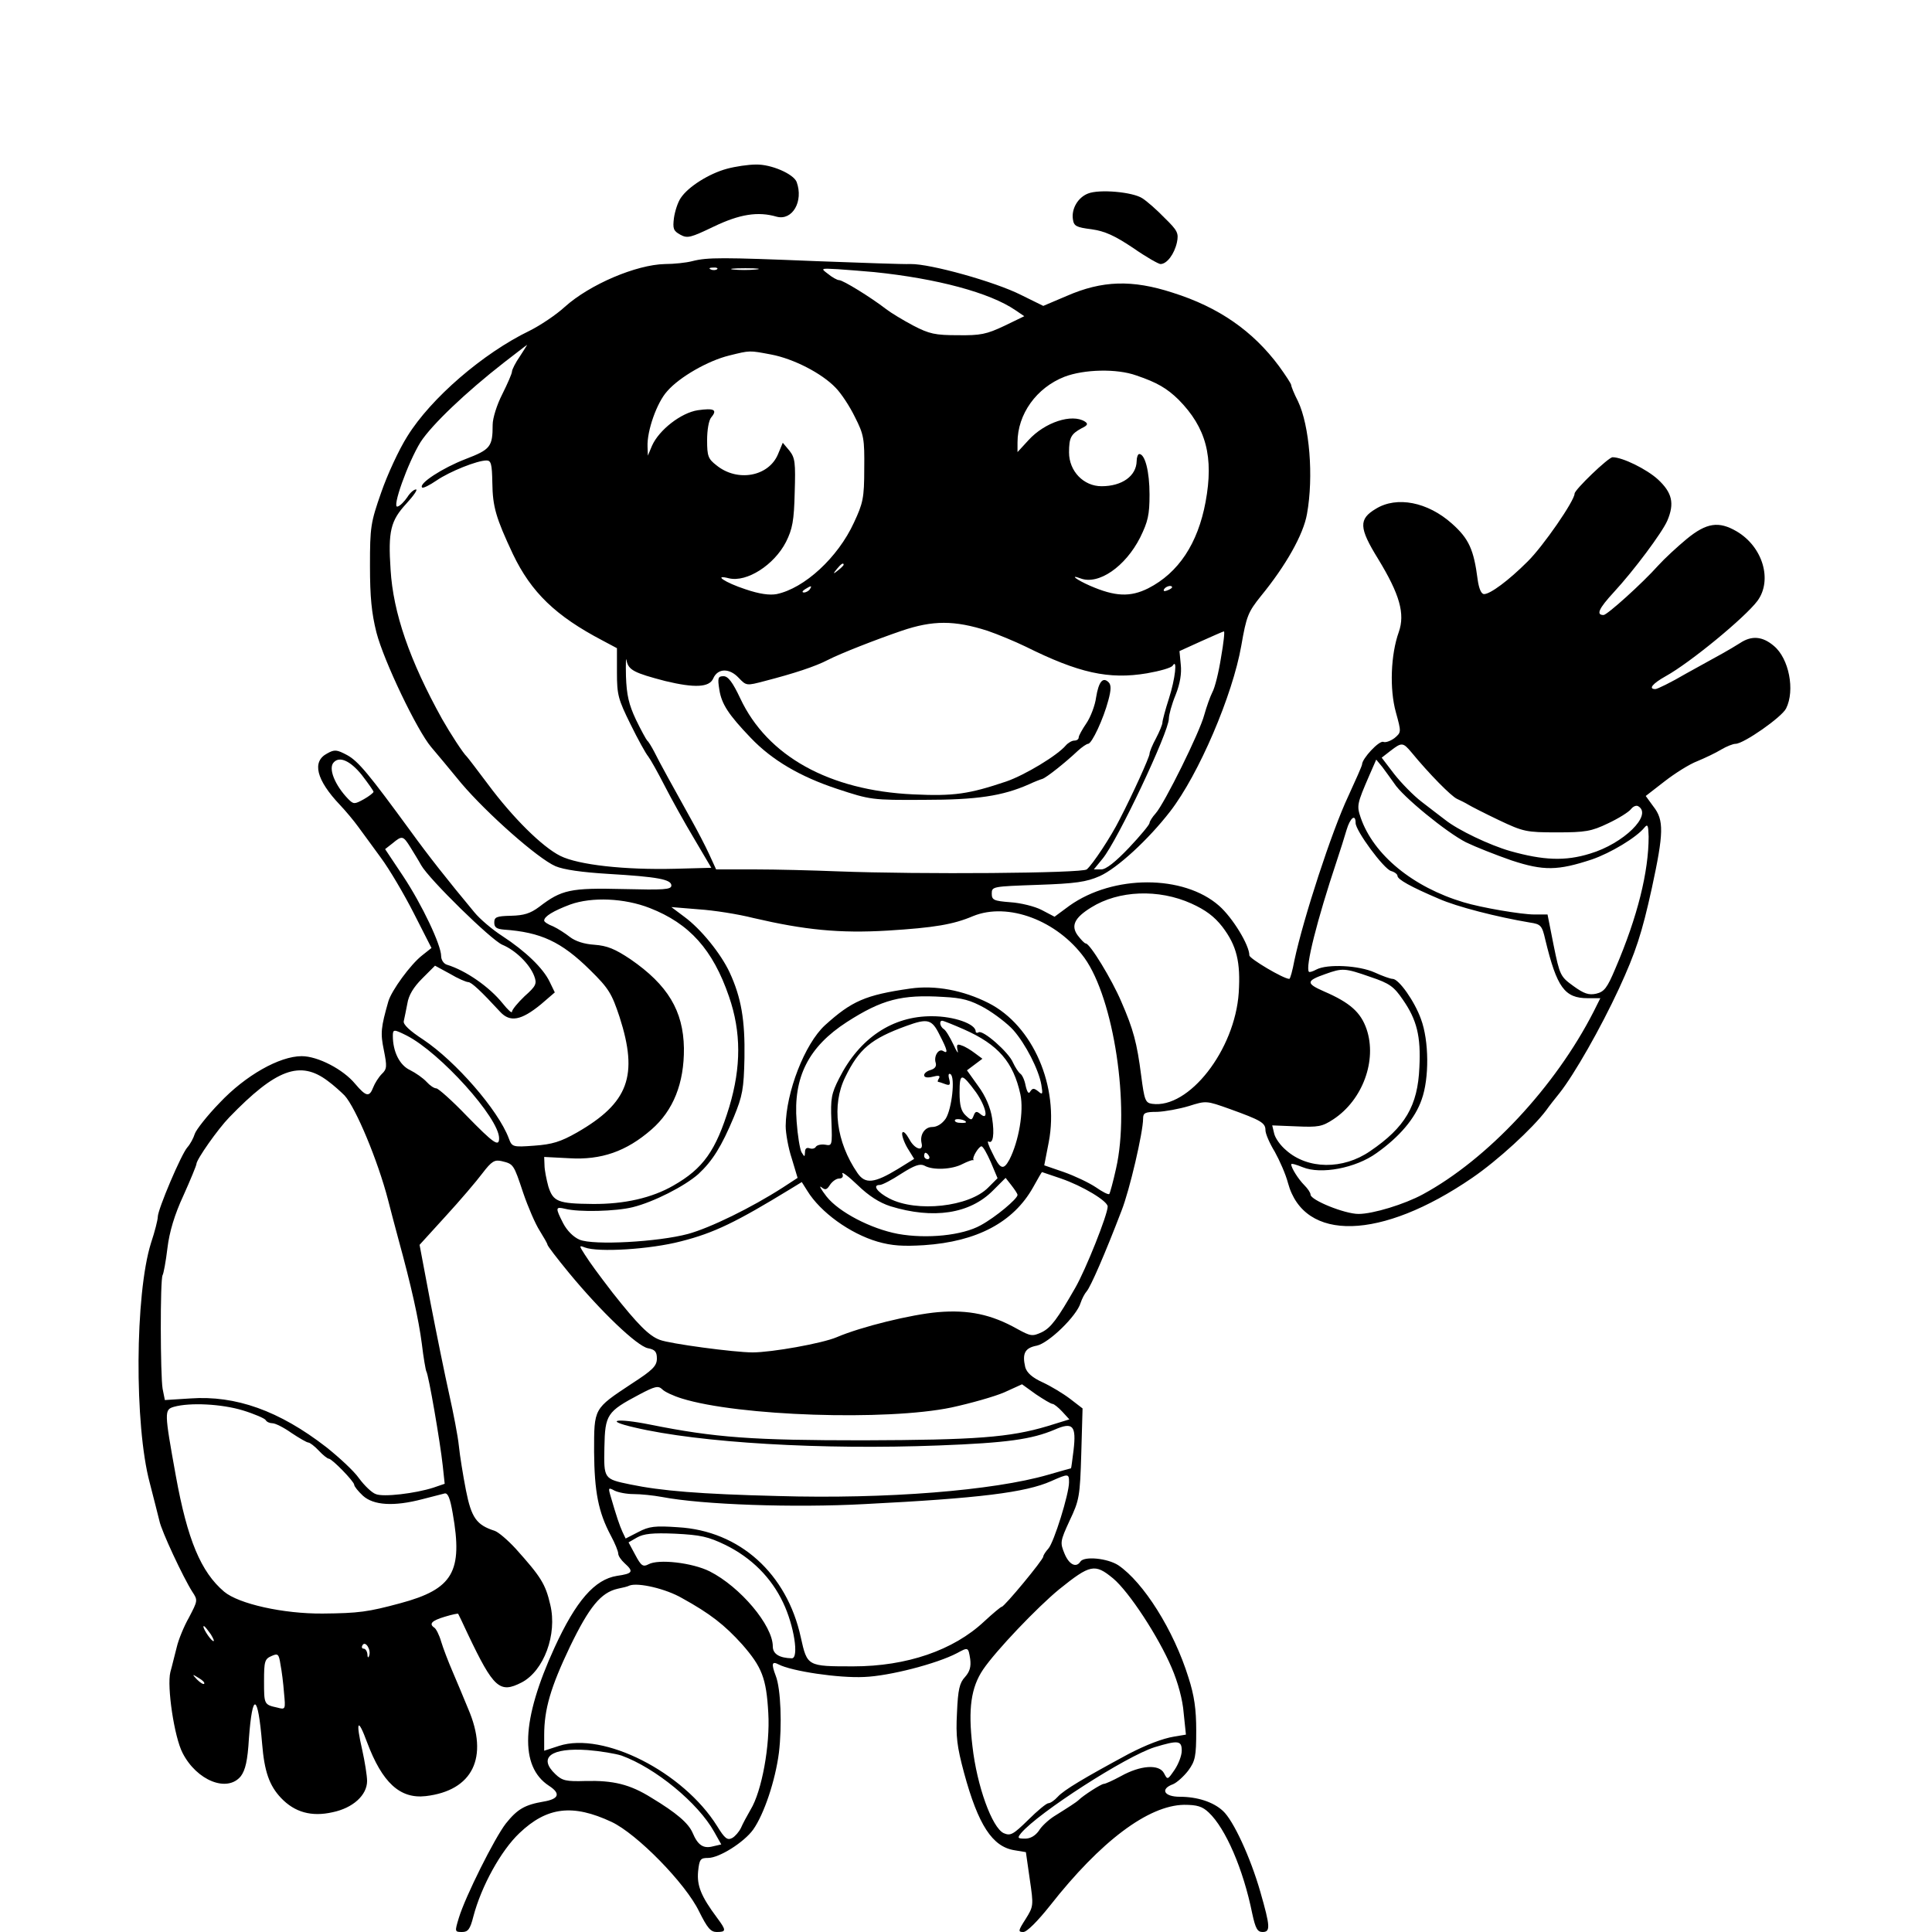<?xml version="1.0" standalone="no"?>
<!DOCTYPE svg PUBLIC "-//W3C//DTD SVG 20010904//EN"
 "http://www.w3.org/TR/2001/REC-SVG-20010904/DTD/svg10.dtd">
<svg version="1.0" xmlns="http://www.w3.org/2000/svg"
 width="600pt" height="600pt" viewBox="0 0 600 600"
 preserveAspectRatio="xMidYMid meet">
<g transform="translate(0,600) scale(0.1,-0.1)"
fill="#000000" stroke="none">
<path d="M2258 5476 c-56 -15 -121 -56 -144 -91 -9 -13 -18 -41 -21 -62 -4
-33 -2 -40 20 -52 22 -12 32 -9 103 25 81 39 138 48 196 31 49 -13 84 48 62
108 -10 25 -79 55 -126 54 -24 0 -64 -6 -90 -13z"/>
<path d="M3379 5399 c-31 -12 -52 -47 -47 -80 3 -21 10 -25 58 -31 42 -6 72
-20 129 -58 40 -28 79 -50 85 -50 20 0 43 31 51 67 6 29 2 37 -38 76 -24 25
-55 52 -69 61 -30 20 -134 29 -169 15z"/>
<path d="M2150 5189 c-19 -5 -57 -9 -85 -9 -89 -2 -233 -63 -311 -133 -27 -25
-77 -58 -109 -74 -145 -70 -307 -210 -380 -328 -26 -41 -62 -119 -81 -174 -33
-94 -35 -108 -35 -228 0 -97 5 -147 20 -207 23 -89 126 -304 170 -356 16 -19
59 -70 94 -113 80 -94 237 -233 292 -257 26 -11 82 -19 165 -24 152 -9 195
-17 195 -36 0 -13 -24 -14 -150 -11 -163 4 -191 -2 -260 -55 -28 -21 -48 -27
-88 -28 -45 -1 -52 -4 -52 -21 0 -15 7 -20 30 -22 114 -8 178 -37 268 -126 58
-57 67 -73 91 -145 59 -183 28 -267 -132 -359 -51 -29 -77 -37 -133 -41 -67
-5 -69 -4 -79 23 -33 88 -165 239 -265 306 -43 28 -64 48 -61 58 2 9 7 33 11
54 4 26 19 51 46 78 l40 40 46 -25 c25 -15 51 -26 57 -26 10 0 40 -28 99 -92
31 -34 66 -27 127 23 l43 37 -16 33 c-20 42 -75 95 -147 142 -31 20 -70 53
-87 74 -84 101 -143 176 -198 252 -128 175 -162 217 -197 236 -32 17 -39 18
-62 5 -48 -25 -34 -82 40 -160 18 -19 43 -49 56 -67 13 -18 45 -61 71 -97 26
-35 72 -113 102 -172 l55 -108 -29 -23 c-36 -28 -95 -109 -105 -143 -23 -81
-25 -98 -14 -151 10 -50 10 -59 -6 -74 -10 -10 -22 -29 -27 -42 -12 -31 -22
-29 -56 11 -37 45 -116 86 -166 86 -69 0 -175 -60 -255 -145 -39 -40 -73 -84
-77 -96 -4 -13 -14 -32 -23 -42 -19 -21 -92 -193 -92 -216 0 -9 -9 -45 -21
-81 -50 -159 -52 -566 -4 -745 13 -49 26 -103 30 -118 6 -31 74 -176 102 -220
18 -27 17 -28 -10 -80 -16 -28 -33 -70 -38 -92 -6 -22 -14 -57 -20 -78 -11
-45 12 -201 38 -251 44 -86 139 -124 181 -72 14 19 21 48 25 117 11 147 28
140 41 -16 7 -86 22 -130 59 -169 42 -44 94 -59 160 -44 63 13 107 53 107 97
0 16 -7 60 -15 96 -21 91 -14 103 15 24 47 -125 102 -176 182 -167 146 17 197
120 132 271 -14 34 -36 87 -49 117 -13 30 -29 72 -35 92 -6 21 -16 40 -21 43
-18 12 -8 22 32 34 23 7 42 11 42 9 1 -2 15 -30 30 -63 80 -168 99 -185 167
-150 69 36 111 149 89 241 -15 65 -29 87 -108 175 -24 26 -53 51 -65 55 -56
18 -72 40 -89 126 -9 46 -19 108 -22 138 -3 30 -17 102 -30 160 -13 58 -39
186 -58 284 l-34 180 81 89 c45 49 96 109 114 133 29 38 38 43 60 38 37 -9 37
-9 67 -99 15 -44 38 -97 51 -117 13 -21 24 -40 24 -43 0 -4 30 -43 67 -88 99
-120 211 -227 245 -234 22 -4 28 -11 28 -32 0 -23 -13 -36 -78 -78 -119 -79
-117 -75 -117 -212 1 -123 13 -187 52 -260 13 -24 23 -49 23 -56 0 -7 9 -20
20 -30 29 -26 25 -32 -24 -39 -69 -11 -127 -77 -194 -223 -103 -225 -109 -369
-17 -429 37 -24 31 -41 -17 -49 -58 -10 -81 -23 -117 -68 -35 -45 -126 -227
-146 -293 -13 -43 -13 -44 10 -44 18 0 25 8 35 48 25 95 86 205 143 259 86 82
166 91 286 35 79 -37 230 -191 272 -278 26 -52 36 -64 55 -64 30 0 30 5 1 44
-50 67 -63 100 -59 144 4 38 7 42 31 42 35 0 112 49 140 88 34 48 69 153 80
239 10 84 6 199 -10 239 -14 37 -12 46 9 35 40 -21 187 -43 266 -39 78 3 225
41 288 74 35 19 35 19 41 -18 3 -24 -1 -39 -16 -56 -17 -18 -22 -39 -25 -111
-4 -74 0 -105 22 -187 44 -162 88 -229 156 -240 l36 -6 12 -84 c12 -82 12 -84
-13 -124 -23 -36 -24 -40 -7 -40 11 0 44 33 83 82 157 200 305 311 416 313 41
0 57 -5 77 -24 52 -49 107 -175 135 -314 10 -46 16 -57 32 -57 25 0 24 17 -7
125 -31 108 -84 222 -116 251 -30 28 -80 44 -134 44 -49 0 -62 24 -21 39 12 5
33 24 47 42 22 30 25 44 25 124 0 67 -6 109 -24 165 -46 148 -140 296 -218
349 -34 22 -107 29 -118 11 -13 -20 -35 -9 -49 25 -14 34 -14 38 16 103 30 63
32 75 36 208 l4 140 -39 30 c-21 16 -59 39 -85 51 -33 15 -49 30 -54 47 -10
43 -1 60 36 67 37 8 124 92 136 133 4 12 12 28 19 36 12 14 56 114 108 250 25
63 67 244 67 286 0 18 6 21 44 21 24 1 68 9 98 18 54 17 54 17 127 -9 97 -35
111 -43 111 -66 0 -11 13 -41 29 -67 15 -27 34 -70 41 -97 50 -184 289 -178
572 16 79 54 187 153 230 210 9 13 28 37 41 53 46 58 128 202 185 325 52 113
71 171 102 312 37 171 38 211 5 253 l-24 33 58 45 c32 25 78 54 102 63 24 10
58 26 74 36 17 10 37 18 45 18 25 0 144 83 157 110 28 56 9 155 -38 194 -35
30 -69 33 -105 9 -14 -9 -38 -23 -54 -32 -16 -9 -67 -37 -114 -63 -46 -27 -89
-48 -95 -48 -23 0 -9 17 32 40 76 42 246 182 285 234 47 64 17 168 -65 216
-55 32 -93 27 -155 -24 -29 -24 -69 -61 -88 -82 -50 -56 -159 -154 -170 -154
-24 0 -15 20 32 71 62 67 150 185 166 222 23 54 15 87 -29 128 -35 32 -110 69
-141 69 -13 0 -118 -101 -118 -113 0 -22 -98 -164 -146 -211 -59 -59 -116
-101 -135 -101 -9 0 -16 17 -20 45 -12 93 -27 127 -80 174 -75 67 -171 86
-236 46 -54 -32 -53 -59 7 -156 67 -110 84 -170 64 -227 -25 -70 -29 -177 -9
-249 17 -62 17 -62 -4 -80 -12 -9 -28 -15 -35 -12 -13 5 -66 -52 -66 -70 0 -4
-20 -49 -43 -99 -51 -108 -139 -378 -167 -509 -6 -32 -13 -58 -16 -58 -18 0
-124 63 -124 73 0 32 -52 117 -94 154 -110 97 -329 97 -465 0 l-46 -34 -40 21
c-21 11 -65 22 -97 24 -52 4 -58 7 -58 27 0 22 3 22 143 27 118 4 151 9 192
27 54 24 151 113 219 201 89 115 194 361 221 515 16 92 21 104 61 154 77 94
132 191 143 255 21 116 8 274 -28 350 -12 23 -21 46 -21 50 0 4 -17 30 -38 59
-81 109 -187 183 -330 228 -126 41 -219 38 -329 -10 l-73 -31 -69 34 c-81 41
-282 97 -343 96 -24 -1 -155 4 -293 9 -293 12 -338 12 -385 0z m77 -25 c-3 -3
-12 -4 -19 -1 -8 3 -5 6 6 6 11 1 17 -2 13 -5z m120 -1 c-20 -2 -52 -2 -70 0
-17 2 0 4 38 4 39 0 53 -2 32 -4z m368 -8 c195 -20 359 -64 438 -118 l28 -19
-62 -30 c-55 -26 -74 -30 -144 -29 -71 0 -89 4 -139 30 -32 17 -70 40 -84 51
-48 37 -134 90 -146 90 -6 0 -22 9 -34 19 -24 18 -24 18 30 15 29 -2 80 -6
113 -9z m-1100 -261 c-14 -20 -25 -42 -25 -48 0 -6 -14 -38 -30 -70 -17 -33
-30 -75 -30 -95 0 -69 -7 -77 -85 -107 -70 -27 -146 -76 -134 -88 3 -3 23 7
45 22 41 28 126 62 155 62 14 0 17 -11 18 -69 1 -75 11 -109 64 -222 57 -119
133 -192 278 -268 l45 -24 0 -76 c0 -69 4 -83 42 -160 23 -47 48 -92 55 -100
7 -9 30 -50 51 -91 21 -41 62 -115 92 -165 l53 -90 -112 -3 c-157 -4 -301 12
-357 40 -56 28 -147 118 -225 223 -33 44 -62 82 -65 85 -12 11 -52 73 -77 117
-101 182 -152 330 -160 464 -8 119 0 152 49 205 22 24 36 44 30 44 -7 0 -19
-11 -27 -24 -9 -13 -22 -27 -30 -29 -20 -8 32 137 71 200 35 54 141 155 259
247 39 30 71 55 72 55 1 1 -9 -15 -22 -35z m780 5 c69 -13 157 -58 200 -103
17 -17 44 -58 60 -91 28 -55 30 -68 29 -161 0 -91 -4 -107 -32 -167 -50 -109
-154 -204 -240 -222 -22 -4 -53 0 -97 15 -64 21 -102 47 -51 34 55 -13 140 41
177 113 20 40 25 66 27 153 3 94 1 108 -16 130 l-21 25 -15 -36 c-29 -69 -126
-87 -191 -34 -26 20 -29 29 -29 78 0 31 5 62 13 71 20 24 8 29 -42 22 -52 -8
-120 -61 -142 -110 l-13 -31 -1 28 c-2 49 29 137 61 172 38 44 127 95 193 111
65 16 61 16 130 3z m1134 -65 c65 -22 95 -40 131 -75 86 -87 110 -178 84 -318
-24 -129 -84 -220 -178 -268 -56 -28 -103 -26 -181 8 -41 18 -65 36 -30 23 56
-22 140 36 186 127 24 49 29 70 29 133 0 72 -14 126 -32 126 -4 0 -8 -10 -8
-22 -1 -46 -45 -78 -109 -78 -56 0 -101 47 -101 105 0 46 6 57 39 75 19 9 21
14 10 21 -40 25 -124 -2 -175 -58 l-34 -37 0 30 c0 88 59 170 146 204 60 23
162 26 223 4z m-909 -588 c0 -2 -8 -10 -17 -17 -16 -13 -17 -12 -4 4 13 16 21
21 21 13z m-105 -76 c-3 -5 -12 -10 -18 -10 -7 0 -6 4 3 10 19 12 23 12 15 0z
m1125 6 c0 -2 -7 -7 -16 -10 -8 -3 -12 -2 -9 4 6 10 25 14 25 6z m-573 -135
c32 -11 85 -33 118 -49 165 -82 258 -103 377 -83 40 7 76 17 80 24 15 24 8
-41 -12 -103 -11 -34 -20 -68 -20 -74 0 -6 -9 -28 -20 -49 -11 -20 -20 -42
-20 -48 0 -10 -52 -125 -93 -204 -27 -54 -84 -140 -102 -155 -15 -12 -515 -16
-775 -6 -74 3 -189 6 -256 6 l-120 0 -22 48 c-12 26 -35 70 -50 97 -60 108
-106 191 -120 220 -9 17 -18 32 -22 35 -3 3 -19 32 -35 65 -22 47 -29 76 -31
135 -1 41 0 63 2 48 6 -29 24 -38 120 -63 91 -22 137 -20 149 8 14 32 50 33
79 2 24 -25 24 -25 81 -10 89 23 157 45 197 66 39 20 149 63 228 90 97 33 164
33 267 0z m725 -83 c-7 -45 -19 -94 -27 -108 -7 -14 -18 -45 -25 -70 -14 -54
-124 -276 -151 -306 -10 -11 -19 -25 -19 -30 0 -5 -29 -40 -64 -77 -42 -44
-71 -67 -86 -67 l-23 0 27 33 c47 57 206 394 206 435 0 12 9 45 21 74 14 35
19 67 16 94 l-4 42 66 30 c36 16 69 31 72 31 3 1 -1 -36 -9 -81z m591 -294
c55 -67 124 -137 142 -145 11 -5 27 -13 35 -18 8 -5 51 -27 95 -48 76 -36 85
-38 180 -38 88 0 107 3 159 28 32 15 64 35 71 44 7 9 17 13 23 9 45 -27 -46
-116 -150 -147 -77 -24 -145 -21 -248 8 -63 18 -162 65 -202 97 -15 11 -48 37
-73 56 -25 19 -63 58 -85 86 l-39 51 27 21 c35 27 39 27 65 -4z m-3260 -70
c20 -26 37 -50 37 -53 0 -3 -14 -14 -30 -23 -29 -16 -32 -16 -48 0 -42 43 -64
97 -45 115 18 19 51 4 86 -39z m3207 -27 c25 -40 162 -152 223 -183 29 -14 92
-39 141 -56 100 -33 144 -32 250 3 58 20 138 68 163 99 10 12 12 7 13 -28 0
-109 -34 -248 -103 -409 -26 -62 -35 -73 -60 -79 -23 -5 -38 0 -71 24 -40 29
-42 33 -61 126 l-19 96 -41 0 c-40 0 -164 21 -220 38 -157 47 -279 147 -319
262 -13 38 -12 43 27 133 l21 48 19 -23 c10 -13 26 -36 37 -51z m-120 -123 c0
-24 87 -142 110 -149 11 -3 20 -10 20 -15 0 -11 41 -34 128 -71 56 -25 182
-57 283 -74 34 -5 38 -9 48 -53 36 -149 60 -182 132 -182 l39 0 -21 -42 c-119
-233 -329 -458 -530 -567 -57 -31 -155 -61 -200 -61 -43 0 -149 43 -149 60 0
6 -9 19 -19 29 -19 19 -41 54 -41 65 0 4 16 -1 36 -9 56 -23 164 -3 229 44 72
51 120 108 140 166 24 66 23 183 -2 250 -20 56 -69 125 -88 125 -7 0 -32 9
-56 20 -49 22 -147 27 -181 9 -11 -6 -21 -9 -23 -7 -12 13 25 160 86 343 11
33 25 77 31 98 11 37 28 51 28 21z m-2935 -76 c11 -18 26 -42 33 -55 25 -44
217 -232 252 -247 41 -17 85 -60 99 -97 9 -24 6 -31 -30 -63 -21 -20 -39 -42
-39 -48 0 -6 -13 6 -29 26 -41 51 -114 102 -173 120 -10 3 -18 15 -18 27 0 34
-59 159 -118 248 l-56 84 23 18 c30 25 33 24 56 -13z m2425 -174 c44 -20 71
-40 96 -72 45 -59 57 -110 51 -205 -12 -178 -155 -361 -269 -345 -21 3 -24 11
-34 88 -13 101 -24 143 -62 230 -29 68 -97 180 -110 180 -4 0 -15 12 -25 25
-22 30 -10 55 42 87 85 53 209 58 311 12z m-1682 -14 c123 -48 196 -129 246
-275 38 -110 38 -218 1 -342 -42 -137 -81 -192 -174 -245 -66 -38 -152 -58
-251 -57 -107 1 -122 7 -137 54 -6 22 -12 52 -12 66 l-1 26 78 -4 c99 -6 177
21 255 89 68 59 102 144 101 253 -2 116 -50 196 -166 276 -48 32 -72 42 -112
45 -32 2 -59 11 -76 24 -14 11 -37 26 -52 33 -16 6 -28 14 -28 18 0 13 28 30
81 50 67 24 168 20 247 -11z m322 -31 c159 -37 267 -48 417 -39 145 9 204 19
265 45 108 44 261 -13 346 -130 91 -127 142 -461 98 -654 -9 -41 -19 -77 -21
-79 -3 -3 -22 7 -42 21 -21 14 -65 35 -99 47 l-61 21 14 72 c33 173 -49 362
-187 432 -79 40 -166 56 -243 45 -140 -20 -182 -39 -265 -114 -63 -58 -121
-208 -122 -313 0 -22 8 -68 19 -101 l18 -60 -46 -30 c-98 -63 -225 -125 -294
-144 -93 -25 -294 -36 -337 -18 -19 8 -39 28 -51 51 -25 49 -24 52 6 45 43
-11 158 -8 210 5 65 16 161 65 204 103 44 41 72 86 110 177 27 66 31 87 33
184 2 117 -10 187 -46 265 -27 58 -89 135 -141 173 l-40 30 85 -7 c47 -3 123
-15 170 -27z m1916 -183 c60 -20 73 -30 101 -71 43 -62 56 -113 51 -210 -5
-119 -44 -186 -153 -260 -84 -58 -194 -57 -261 3 -18 15 -34 38 -37 52 l-6 25
75 -3 c68 -3 80 -1 115 22 91 60 136 183 103 280 -18 52 -51 82 -132 117 -57
25 -56 33 4 54 53 19 60 19 140 -9z m-1197 -97 c31 -18 70 -48 88 -68 38 -43
79 -123 87 -170 5 -30 4 -32 -10 -20 -13 10 -17 10 -24 0 -5 -10 -10 -4 -15
18 -3 17 -11 34 -17 37 -5 4 -15 19 -22 34 -13 32 -94 103 -107 94 -5 -3 -9
-1 -9 3 0 23 -67 47 -135 47 -123 1 -226 -68 -289 -193 -24 -47 -27 -63 -24
-132 3 -77 2 -78 -19 -74 -13 2 -25 -1 -29 -6 -3 -6 -12 -8 -20 -5 -9 3 -14
-1 -14 -12 -1 -16 -1 -16 -11 0 -5 10 -12 52 -15 95 -11 138 37 232 156 309
109 70 170 86 299 78 60 -3 85 -10 130 -35z m-141 -83 c25 -48 27 -60 11 -50
-14 9 -30 -16 -23 -37 3 -11 -3 -18 -16 -22 -11 -3 -20 -10 -20 -16 0 -7 10
-9 26 -5 19 5 25 4 20 -5 -4 -6 -5 -11 -2 -11 2 0 12 -3 22 -7 14 -5 16 -2 12
15 -4 14 -2 20 4 16 15 -10 4 -108 -15 -138 -11 -16 -27 -26 -42 -26 -23 0
-39 -24 -33 -50 7 -28 -22 -19 -38 12 -10 18 -19 27 -22 20 -2 -7 5 -28 16
-47 l21 -34 -50 -31 c-74 -45 -102 -48 -126 -13 -66 96 -81 211 -38 298 43 88
80 119 190 159 66 24 79 21 103 -28z m76 17 c106 -47 153 -101 175 -202 11
-52 -5 -145 -34 -202 -19 -35 -29 -31 -54 22 -11 21 -16 37 -11 34 14 -9 19
23 11 73 -5 32 -20 68 -43 99 l-35 49 24 18 24 18 -23 17 c-13 10 -31 21 -41
24 -15 6 -17 3 -13 -16 3 -12 -3 -3 -13 19 -11 23 -24 45 -30 48 -12 8 -15 26
-5 26 4 0 34 -12 68 -27z m-1731 -19 c104 -53 287 -256 287 -319 0 -28 -17
-16 -101 70 -45 47 -88 85 -94 85 -7 0 -20 9 -30 20 -11 12 -34 28 -52 37 -32
15 -53 57 -53 106 0 21 3 21 43 1z m-245 -141 c18 -13 41 -34 52 -45 35 -38
104 -204 135 -324 7 -28 22 -84 33 -125 39 -142 62 -245 72 -322 5 -43 12 -82
14 -86 7 -10 43 -219 51 -293 l6 -56 -35 -12 c-56 -18 -156 -30 -179 -20 -12
4 -35 26 -52 49 -16 23 -63 66 -102 97 -146 113 -281 161 -422 151 l-79 -5 -7
35 c-7 41 -8 340 0 353 3 5 10 42 15 84 6 50 22 104 50 164 22 49 40 93 40 97
0 14 67 109 102 145 145 150 220 178 306 113z m2013 -35 c31 -44 41 -91 14
-68 -12 10 -16 9 -21 -4 -6 -16 -8 -16 -25 0 -14 13 -19 31 -19 71 0 62 6 62
51 1z m-31 -93 c0 -2 -9 -3 -19 -2 -11 0 -18 5 -15 9 4 6 34 0 34 -7z m77
-124 l21 -50 -29 -29 c-59 -60 -222 -78 -307 -34 -37 19 -54 42 -30 42 8 0 38
16 67 35 41 26 58 32 72 25 26 -15 86 -12 118 5 16 8 30 13 32 12 2 -1 3 0 2
2 -4 7 17 41 25 41 5 0 17 -22 29 -49z m-192 19 c3 -5 1 -10 -4 -10 -6 0 -11
5 -11 10 0 6 2 10 4 10 3 0 8 -4 11 -10z m-120 -156 c133 -41 247 -24 319 49
l39 39 18 -23 c10 -13 19 -26 19 -30 0 -12 -68 -69 -114 -94 -57 -32 -168 -43
-257 -27 -85 16 -184 68 -222 116 -17 22 -25 36 -16 29 12 -10 17 -8 27 8 7
10 19 19 28 19 10 0 14 6 10 15 -3 8 18 -7 47 -35 35 -34 68 -55 102 -66z
m530 86 c67 -23 145 -70 145 -87 0 -25 -68 -196 -101 -253 -55 -96 -75 -123
-103 -137 -30 -14 -35 -13 -77 10 -80 45 -151 60 -246 52 -82 -7 -238 -45
-315 -78 -45 -19 -201 -47 -261 -47 -56 0 -258 27 -288 39 -33 12 -68 47 -147
147 -46 60 -68 90 -86 118 -18 28 -18 29 0 22 41 -16 204 -6 299 19 103 26
172 60 339 162 l36 22 17 -27 c41 -67 133 -133 218 -158 45 -13 80 -15 145
-11 164 11 277 71 338 179 15 27 27 48 28 48 0 0 27 -9 59 -20z m-1178 -683
c176 -55 637 -70 838 -28 60 13 134 34 164 47 l55 25 43 -31 c24 -16 47 -30
52 -30 4 0 18 -11 30 -24 l22 -24 -68 -21 c-117 -35 -223 -43 -573 -44 -342 0
-458 8 -662 49 -105 21 -144 13 -48 -9 203 -48 583 -70 945 -56 212 8 289 19
360 49 57 25 68 13 59 -64 -4 -31 -7 -56 -8 -56 -1 0 -33 -9 -71 -20 -169 -49
-502 -76 -840 -66 -242 6 -362 16 -458 36 -82 17 -82 17 -80 116 2 101 8 110
108 163 49 26 59 28 71 17 7 -8 35 -21 61 -29z m-1363 -37 c36 -11 68 -25 71
-30 3 -6 13 -10 21 -10 9 0 35 -13 59 -30 24 -16 48 -30 53 -30 4 0 19 -11 32
-25 13 -14 27 -25 31 -25 10 0 79 -71 79 -81 0 -5 12 -20 27 -34 33 -30 96
-34 184 -11 31 8 62 16 70 18 10 2 17 -15 25 -62 32 -181 1 -235 -163 -279
-100 -27 -129 -31 -241 -32 -122 -1 -261 30 -306 68 -72 61 -114 161 -150 360
-36 199 -36 205 -6 214 50 14 148 9 214 -11z m2566 -223 c0 -37 -47 -187 -64
-206 -9 -10 -16 -21 -16 -25 0 -10 -121 -156 -129 -156 -3 0 -28 -21 -55 -46
-95 -89 -240 -139 -406 -139 -143 0 -143 0 -163 90 -43 198 -190 331 -381 342
-72 5 -90 3 -124 -15 l-39 -20 -10 21 c-9 20 -18 46 -38 115 -6 21 -5 23 13
13 12 -6 38 -11 60 -11 22 0 61 -4 88 -9 125 -24 410 -34 630 -22 356 18 499
36 578 71 54 24 56 24 56 -3z m-1067 -195 c81 -40 142 -101 179 -179 34 -71
50 -173 27 -173 -38 1 -59 13 -59 37 0 65 -101 185 -196 233 -54 27 -159 39
-190 22 -17 -9 -23 -5 -41 29 l-21 39 26 15 c21 12 49 15 119 12 79 -4 102 -9
156 -35z m1204 -104 c49 -41 141 -181 182 -278 19 -44 34 -99 37 -140 l7 -67
-36 -6 c-37 -6 -88 -26 -142 -54 -139 -75 -201 -112 -220 -133 -10 -11 -23
-20 -29 -20 -6 0 -34 -23 -63 -52 -47 -46 -55 -50 -76 -41 -36 17 -83 146 -97
270 -14 117 -4 183 33 238 40 59 168 193 236 249 97 78 111 81 168 34z m-1339
-61 c87 -48 132 -83 187 -144 61 -70 75 -104 81 -213 6 -99 -20 -243 -55 -300
-11 -19 -25 -45 -30 -57 -6 -12 -18 -26 -27 -31 -15 -8 -23 -2 -47 37 -105
168 -353 294 -491 249 l-46 -15 0 48 c0 81 20 149 80 275 60 124 96 168 148
180 15 3 32 7 37 10 27 10 113 -10 163 -39z m-1463 -113 c9 -15 12 -23 6 -20
-11 7 -35 46 -28 46 3 0 12 -12 22 -26z m491 -67 c-2 -7 -5 -4 -5 6 -1 9 -6
17 -12 17 -5 0 -7 5 -3 11 9 15 28 -16 20 -34z m-264 -114 c5 -52 5 -53 -21
-46 -41 9 -41 10 -41 82 0 61 2 69 23 78 20 9 23 7 28 -26 4 -20 9 -60 11 -88z
m-248 28 c-2 -3 -12 3 -22 13 -16 17 -16 18 5 5 12 -7 20 -15 17 -18z m3036
-208 c0 -15 -10 -41 -22 -59 -22 -32 -22 -32 -33 -11 -15 29 -73 25 -134 -9
-24 -13 -48 -24 -53 -24 -8 0 -64 -36 -78 -50 -3 -3 -14 -11 -25 -18 -11 -7
-34 -22 -52 -33 -17 -11 -39 -31 -47 -45 -11 -15 -26 -24 -42 -24 -24 0 -25 2
-13 17 54 64 326 239 415 267 73 22 84 21 84 -11z m-1740 -15 c105 -38 238
-147 288 -237 l22 -39 -26 -6 c-30 -8 -47 4 -63 42 -13 30 -50 62 -128 109
-67 42 -119 54 -204 52 -61 -2 -73 1 -94 21 -55 52 -14 83 100 75 39 -3 86
-11 105 -17z"/>
<path d="M2234 3858 c7 -45 29 -78 98 -150 66 -69 153 -120 268 -158 103 -34
108 -35 270 -34 165 0 243 12 325 48 17 8 35 15 42 17 13 4 73 52 110 87 13
12 28 22 32 22 12 0 48 78 63 135 9 33 9 48 1 56 -18 18 -31 2 -39 -47 -3 -24
-17 -61 -30 -80 -13 -19 -24 -39 -24 -44 0 -6 -6 -10 -14 -10 -7 0 -19 -7 -26
-15 -26 -31 -127 -92 -185 -112 -116 -39 -162 -46 -289 -40 -261 12 -453 119
-537 298 -24 51 -38 69 -52 69 -17 0 -19 -5 -13 -42z"/>
</g>
</svg>
